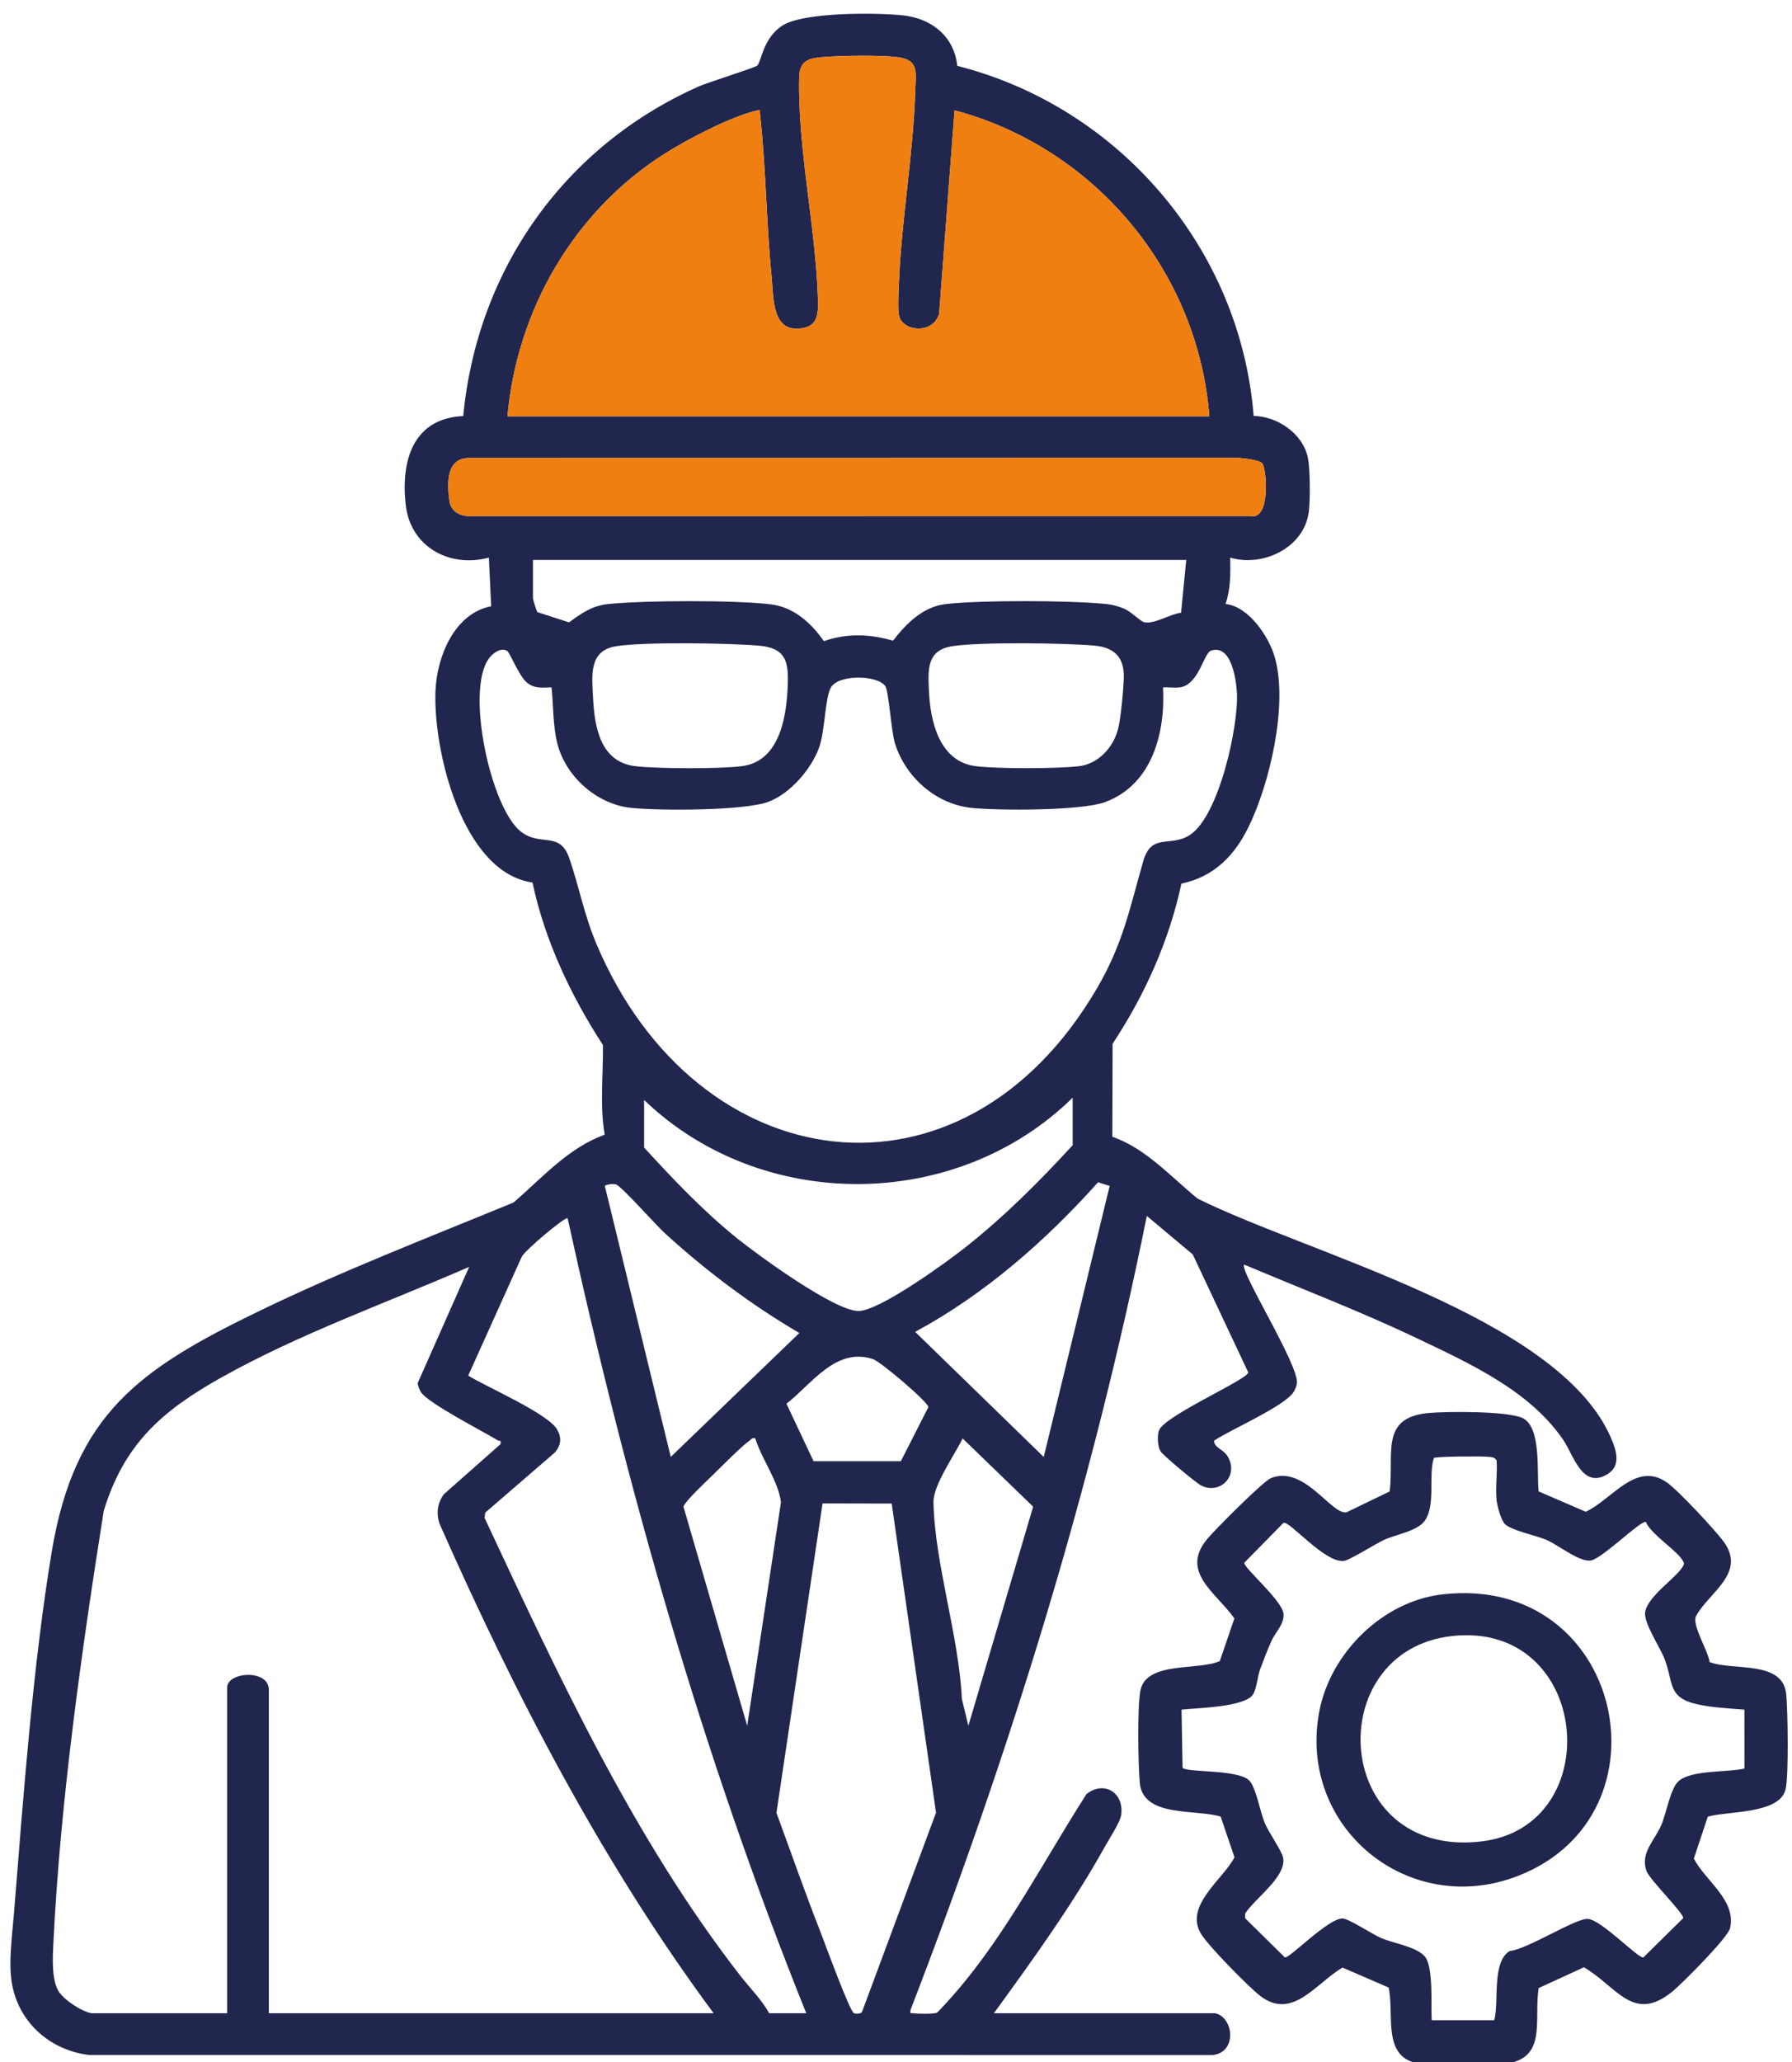 <svg xmlns="http://www.w3.org/2000/svg" viewBox="0 0 64.514 74.202"><path d="m43.746 72.436c.664.143.805 1.397-.08 1.505l-40.453-.001c-1.378-.167-2.488-1.119-2.768-2.486-.16-.781-.004-1.826.061-2.645.329-4.122.684-8.942 1.358-12.986.828-4.968 3.191-6.579 7.451-8.644 2.99-1.449 6.107-2.649 9.178-3.915 1.023-.885 1.967-1.967 3.277-2.438-.182-1.038-.051-2.166-.063-3.225-1.158-1.781-2.092-3.759-2.537-5.848-2.544-.364-3.581-4.789-3.492-6.899.052-1.238.683-2.786 2.005-3.041l-.083-1.75c-1.406.376-2.816-.375-2.992-1.885-.184-1.578.246-3.124 2.069-3.209.502-5.263 3.636-9.699 8.457-11.849.342-.153 2.035-.683 2.122-.755.156-.13.206-1.006.925-1.453.775-.481 3.347-.458 4.306-.362 1.034.103 1.865.748 1.975 1.819 5.828 1.479 10.193 6.572 10.671 12.596.864.016 1.774.64 1.953 1.508.083.404.087 1.541.03 1.957-.176 1.285-1.652 1.982-2.827 1.634.011.561.016 1.13-.168 1.667.836.089 1.567 1.179 1.778 1.934.474 1.695-.182 4.531-.956 6.102-.51 1.034-1.245 1.781-2.411 2.026-.442 2.059-1.319 4.012-2.477 5.761l-.01 3.348c1.192.406 2.11 1.442 3.071 2.224 3.988 1.984 12.957 4.257 14.864 8.57.195.441.408 1.028-.105 1.343-.91.558-1.224-.685-1.594-1.228-1.21-1.777-3.369-2.755-5.265-3.658-2.036-.97-4.151-1.778-6.227-2.654-.177.214 1.986 3.63 1.902 4.273-.012.093-.067.227-.117.308-.319.517-2.286 1.361-2.87 1.759.025.268.329.299.487.553.435.699-.275 1.414-.963 1.048-.177-.094-1.37-1.086-1.447-1.222-.108-.188-.122-.533-.061-.738.156-.525 3.218-1.852 3.219-2.1l-1.997-4.243-1.655-1.388c-1.963 9.762-4.927 19.294-8.506 28.566-.022.169.006.107.122.122.166.023.676.028.82-.016.051-.016.624-.664.722-.779 1.814-2.115 3.17-4.75 4.669-7.09.638-.503 1.361-.045 1.251.748-.036.262-.416.835-.566 1.105-1.161 2.094-2.614 4.098-4.017 6.032h7.964zm-25.477-57.459h25.269c-.41-5.228-4.134-9.662-9.173-11.008l-.556 7.325c-.23.756-1.335.631-1.444.053-.047-.251-.016-.8-.006-1.085.084-2.296.521-4.695.591-6.998.02-.671.142-1.11-.636-1.206-.641-.079-1.918-.058-2.582-.011-.53.038-.943.071-.959.716-.064 2.537.587 5.377.67 7.92.014.43.058.986-.475 1.107-1.197.272-1.111-1.052-1.191-1.859-.19-1.92-.202-3.927-.417-5.839-.013-.114.042-.151-.115-.115-.942.218-2.515 1.043-3.348 1.574-3.24 2.067-5.283 5.597-5.627 9.425zm27.168 1.687c-.118-.115-.663-.176-.853-.189l-27.691.004c-.839-.002-.797.91-.713 1.547.046.351.358.546.709.542l28.11-.002c.767.188.6-1.743.438-1.901zm-2.733 3.484h-23.517v1.376c0 .043.126.468.165.502l1.134.367c.451-.328.832-.602 1.413-.66 1.326-.134 4.516-.144 5.828.008.849.099 1.46.658 1.934 1.328.813-.289 1.669-.26 2.487-.016.494-.632 1.082-1.23 1.925-1.322 1.314-.142 4.43-.131 5.754.001.218.022.458.088.659.175.23.1.561.437.696.477.341.099.965-.3 1.338-.338l.186-1.899zm-20.537 3.106c-.983.165-.856 1.071-.816 1.86.054 1.064.266 2.319 1.546 2.457.811.088 3.039.1 3.829-.007 1.399-.191 1.608-1.897 1.637-3.033.022-.831-.16-1.222-1.043-1.3-1.068-.094-4.165-.143-5.154.023zm12.092 0c-.908.153-.849.862-.816 1.61.05 1.116.383 2.557 1.713 2.707.822.093 2.844.089 3.67-0.0.726-.078 1.283-.705 1.439-1.396.091-.402.186-1.394.193-1.815.012-.723-.355-1.064-1.046-1.129-1.04-.098-4.187-.139-5.154.023zm-16.006.164c-.232-.135-.515.09-.651.274-.848 1.145.057 5.336 1.128 6.211.723.591 1.416-.037 1.768.984.358 1.042.528 2.027.985 3.102 3.61 8.493 13.152 9.86 18.004 1.58.941-1.606 1.177-2.859 1.671-4.584.295-1.029.955-.496 1.657-.928 1.071-.658 1.799-3.998 1.712-5.188-.035-.487-.216-1.7-.934-1.457-.255.086-.432 1.212-1.102 1.317-.2.031-.419-.009-.621.004.088 1.643-.392 3.499-2.086 4.127-.848.314-3.812.307-4.792.21-1.287-.129-2.384-1.094-2.771-2.316-.135-.426-.224-1.891-.35-2.068-.291-.408-1.694-.426-1.96.054-.216.39-.205 1.557-.424 2.161-.281.773-1.035 1.647-1.81 1.943-.869.333-3.934.326-4.944.225-1.246-.124-2.373-1.129-2.672-2.332-.157-.63-.137-1.356-.205-2.005-.337.006-.598.054-.878-.165-.288-.226-.621-1.092-.723-1.152zm4.936 16.161v1.71c1.062 1.16 2.15 2.307 3.38 3.292.758.607 3.479 2.587 4.334 2.589.758.002 3.191-1.767 3.869-2.304 1.393-1.102 2.645-2.356 3.845-3.661v-1.71c-4.188 4.108-11.192 4.149-15.428.083zm16.76 3.092-.416-.134c-1.89 2.11-4.082 4.031-6.586 5.384l4.629 4.501 2.373-9.75zm-18.175-.001 2.374 9.75 4.629-4.458c-1.735-1.016-3.354-2.233-4.838-3.587-.325-.296-1.531-1.658-1.753-1.756-.103-.045-.376.003-.411.051zm7.252 29.766c-3.722-9.245-6.457-18.864-8.591-28.604-.087-.065-1.554 1.167-1.653 1.39l-1.926 4.274c.647.397 2.867 1.364 3.197 1.932.173.297.151.561-.073.83l-2.509 2.165-.027.188c2.647 5.658 5.359 11.529 9.213 16.482.342.439.775.868 1.034 1.343h1.334zm-25.727 0h4.879v-11.717c0-.57 1.501-.675 1.501.083v11.634h16.012c-4.017-5.424-7.139-11.447-9.867-17.611-.124-.375-.078-.748.157-1.063l2.037-1.8c.035-.169-.043-.102-.107-.142-.529-.326-2.533-1.347-2.762-1.741-.055-.095-.093-.197-.116-.305l1.858-4.192c-2.955 1.291-6.124 2.41-8.937 3.989-2.122 1.192-3.481 2.38-4.219 4.788-.794 5.013-1.565 10.455-1.812 15.534-.025.505-.074 1.306.178 1.738.187.32.84.749 1.197.805zm29.133-19.862.991-1.947c-.015-.185-1.709-1.633-2.001-1.728-1.337-.435-2.202.905-3.109 1.607l.976 2.069h3.142zm-5.242-.82c-.126-.034-.138.033-.208.082-.285.197-1.034.957-1.335 1.25-.19.185-1.024.965-1.041 1.129l2.294 7.879 1.216-8.047c-.11-.796-.684-1.518-.925-2.293zm7.672 10.34 2.332-7.884-2.539-2.455c-.278.583-1.061 1.677-1.049 2.292.04 2.186.92 4.833 1.021 7.075l.235.972zm-2.76-7.996-2.489-.005-1.66 11.133c.528 1.437 1.034 2.886 1.594 4.311.142.361 1.05 2.86 1.201 2.901.073.02.241.027.288-.055l2.662-7.162z" fill="#21264e"></path><path d="m55.391 53.661 1.698.733c.948-.442 1.806-1.836 2.92-1.056.406.284 1.718 1.689 2.042 2.128.84 1.137-.545 1.839-.992 2.684-.161.305.438 1.253.491 1.653.842.324 2.642-.085 2.757 1.163.055.598.092 2.901-.022 3.406-.205.91-2.095.783-2.802.992l-.503 1.509c.413.799 1.539 1.499 1.304 2.504-.08.342-1.709 1.976-2.066 2.27-1.421 1.169-2.001-.169-3.196-.864l-1.63.749c-.182 1.217.341 2.574-1.305 2.74-.686.069-2.312.076-2.979-.021-1.378-.2-.9-1.747-1.116-2.739l-1.659-.718c-.946.548-1.801 1.914-2.961 1.021-.431-.332-1.842-1.774-2.121-2.215-.646-1.019.779-1.975 1.192-2.774l-.498-1.465c-.901-.277-2.796.045-2.912-1.216-.059-.634-.091-2.758.023-3.321.216-1.068 2.093-.705 2.859-1.06l.524-1.533c-.642-.917-1.964-1.661-.986-2.848.281-.341 2.015-2.083 2.304-2.2 1.199-.485 2.184 1.345 2.723 1.228l1.55-.749c.168-1.337-.372-2.655 1.391-2.821.665-.062 2.862-.076 3.399.184.683.331.498 1.984.572 2.639zm-1.512.303c-.048-.447.035-.961 0-1.418-.073-.119-.166-.115-.288-.129-.222-.026-1.889-.016-1.969.041-.21.631.077 1.681-.328 2.257-.266.378-1.046.494-1.474.694-.307.143-1.221.717-1.424.751-.675.113-1.979-1.46-2.189-1.367l-1.412 1.435c-.031.175 1.362 1.35 1.412 1.831.039.376-.298.674-.432.979-.144.328-.28.676-.405 1.013-.103.276-.119.677-.257.91-.274.463-2.031.492-2.576.551l.037 2.091c.126.182 1.95.05 2.388.447.245.222.407 1.14.562 1.522.138.339.609 1.005.666 1.254.156.686-1.029 1.488-1.364 2.027l-.001.164 1.434 1.413c.174.03 1.565-1.415 2.075-1.403.223.005 1.064.563 1.376.699.438.191 1.287.316 1.584.667.321.379.217 1.769.249 2.295h2.252c.181-.675-.099-2.085.554-2.49.624-.052 2.371-1.181 2.81-1.156.494.028 1.806 1.422 2.003 1.388l1.433-1.412c.061-.141-1.191-1.368-1.315-1.691-.247-.649.289-1.099.533-1.671.179-.42.319-1.288.609-1.56.453-.425 1.776-.318 2.38-.463l-.001-2.121c-.532-.041-1.172-.075-1.687-.189-1.099-.244-.851-.77-1.192-1.643-.173-.443-.765-1.305-.692-1.69.112-.589 1.154-1.237 1.365-1.648.041-.08.041-.085 0-.165-.196-.381-1.127-.938-1.345-1.417-.196-.046-1.525 1.275-1.954 1.381-.398.099-1.182-.544-1.611-.731-.382-.166-1.233-.33-1.497-.565-.15-.135-.289-.676-.311-.879z" fill="#21264e"></path><path d="m18.269 14.977c.344-3.828 2.387-7.358 5.627-9.425.832-.531 2.406-1.356 3.348-1.574.158-.036.103.001.115.115.215 1.911.227 3.919.417 5.839.08.807-.006 2.131 1.191 1.859.533-.121.489-.678.475-1.107-.082-2.543-.734-5.383-.67-7.92.016-.644.429-.678.959-.716.663-.047 1.941-.068 2.582.011.778.096.656.535.636 1.206-.069 2.303-.506 4.702-.591 6.998-.01.286-.042.834.006 1.085.109.578 1.214.703 1.444-.053l.556-7.325c5.039 1.346 8.763 5.779 9.173 11.008z" fill="#ef7f11"></path><path d="m45.437 16.664c.162.158.329 2.089-.438 1.901l-28.11.002c-.351.004-.663-.191-.709-.542-.084-.637-.126-1.549.713-1.547l27.691-.004c.19.013.735.074.853.189z" fill="#ef7f11"></path><path d="m51.942 57.364c6.479-.728 8.374 7.929 2.709 10.131-3.942 1.533-7.938-1.744-7.157-5.906.398-2.118 2.287-3.983 4.448-4.225zm.334 1.501c-4.753.526-4.33 8.019 1.052 7.39 4.579-.535 3.945-7.943-1.052-7.39z" fill="#21264e"></path></svg>